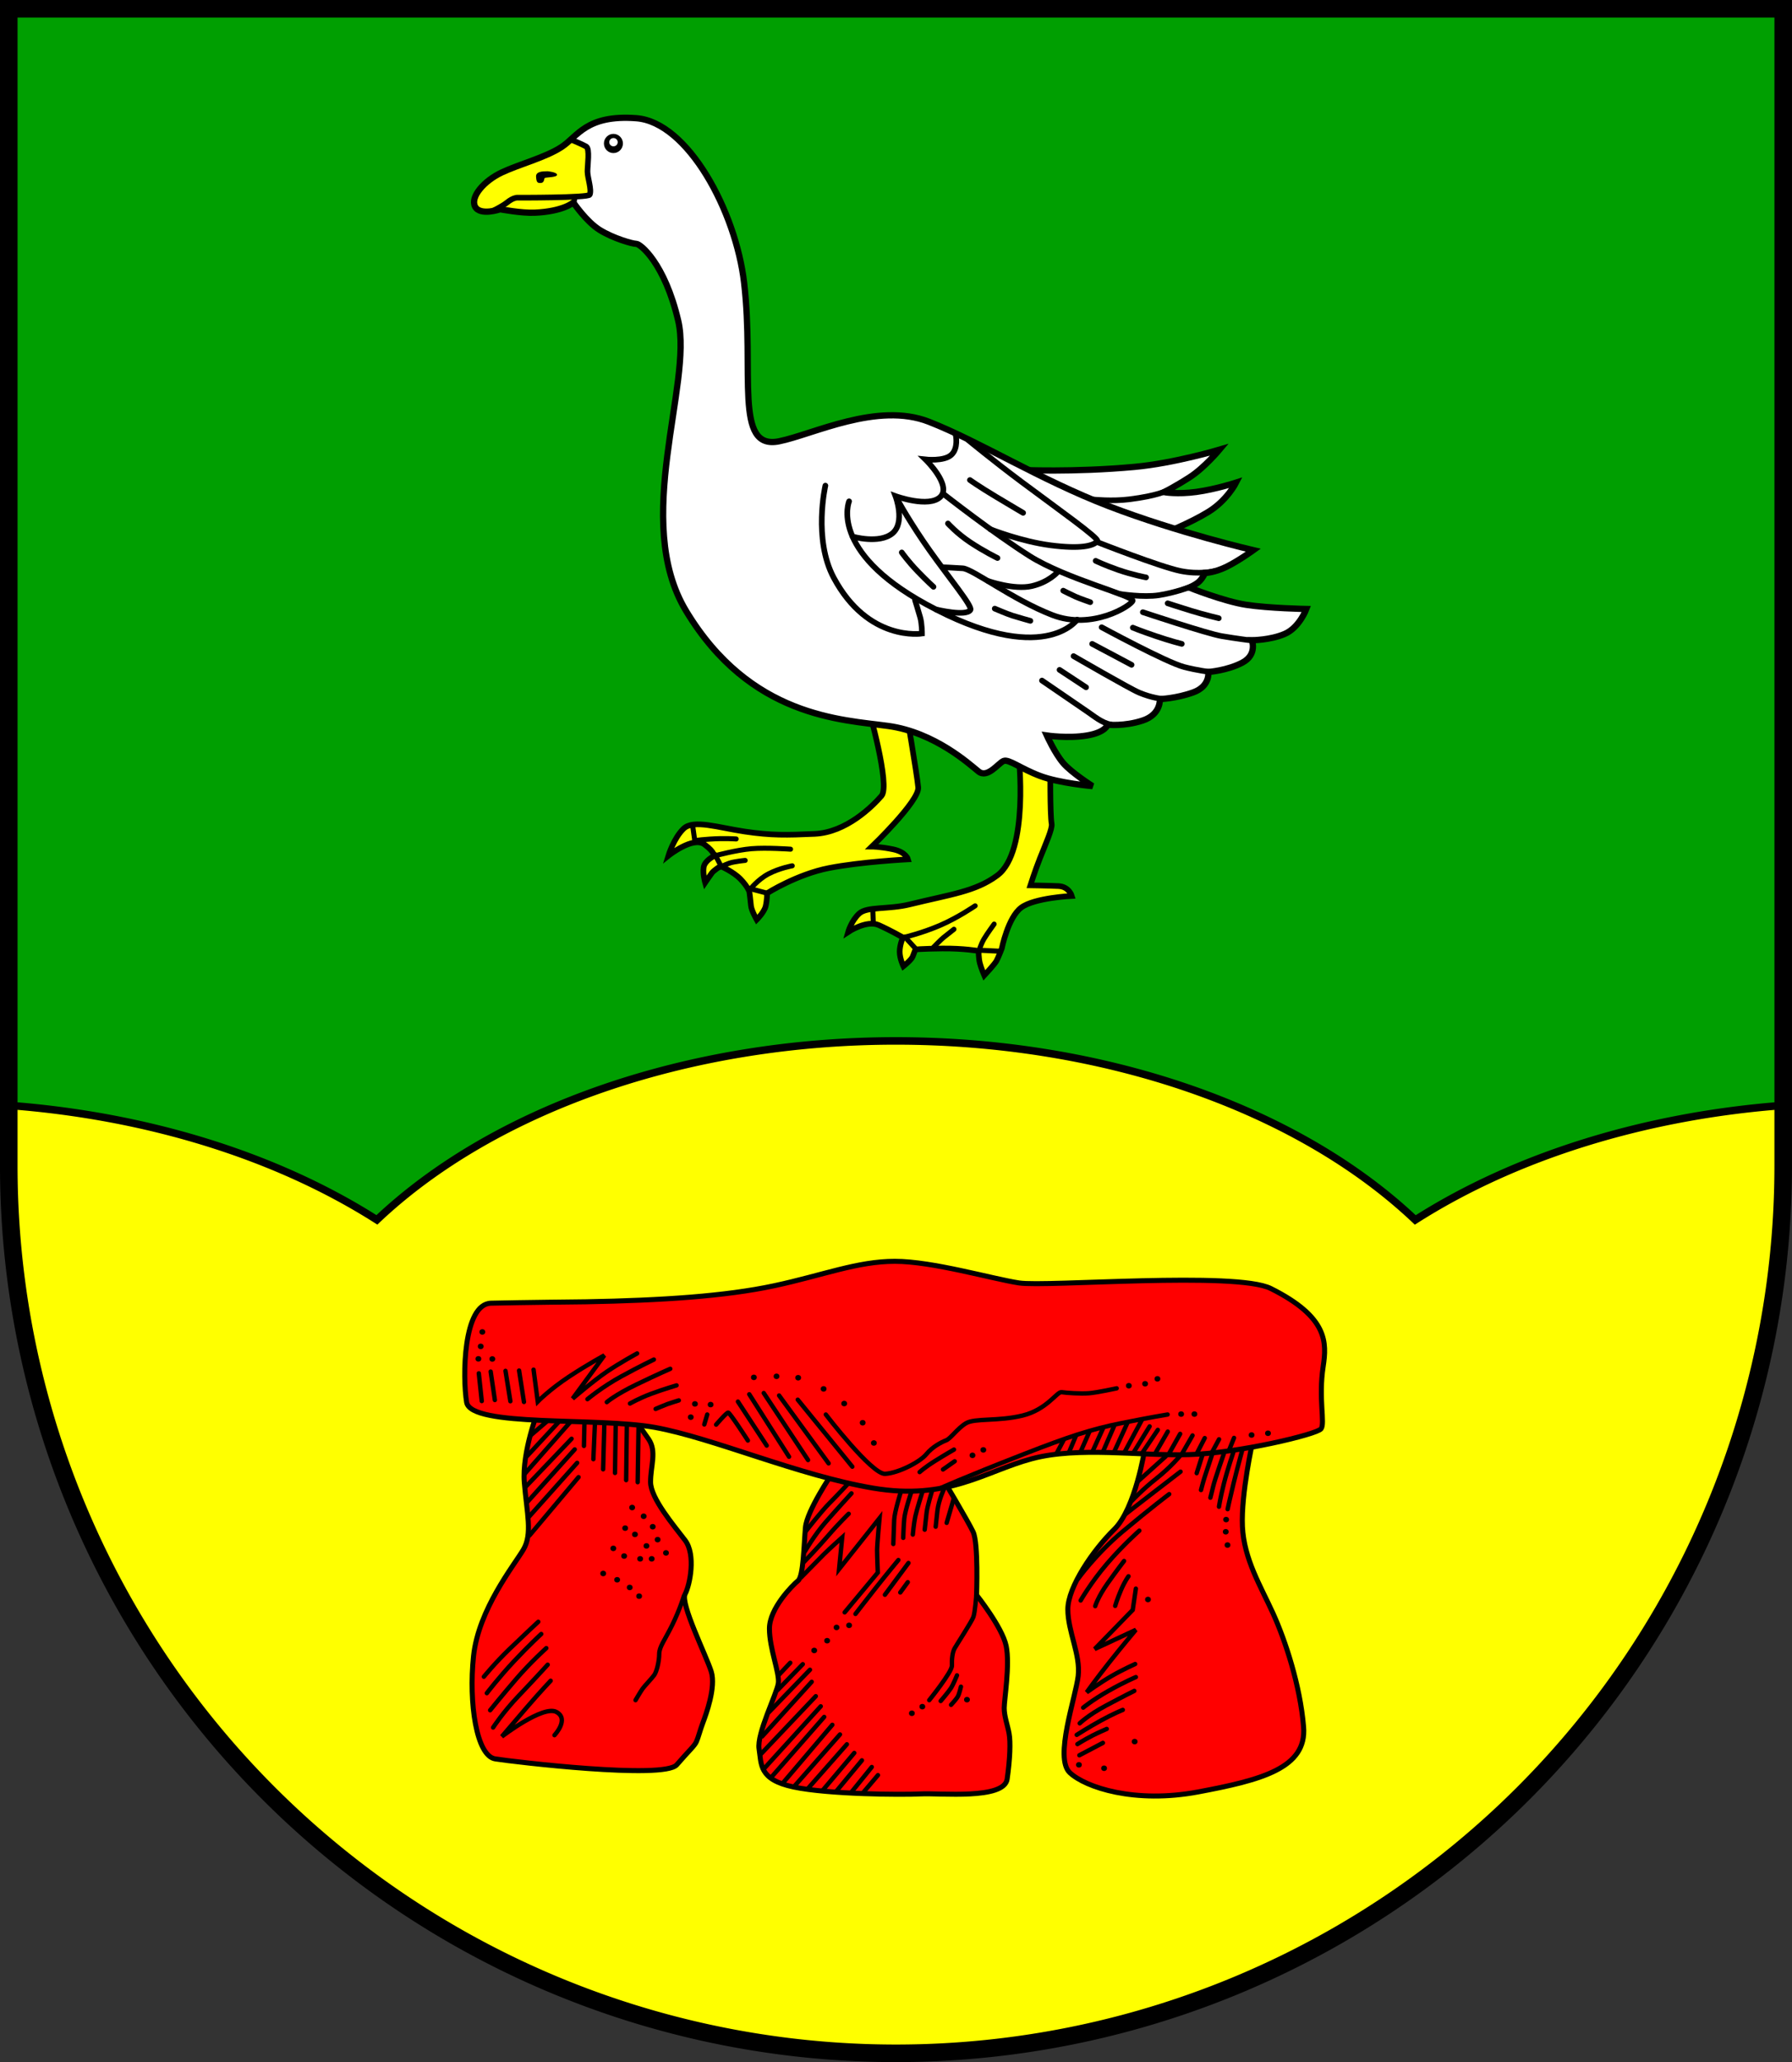 <?xml version="1.0" encoding="UTF-8" standalone="no"?>
<!-- Created with Inkscape (http://www.inkscape.org/) -->

<svg
   width="142.89mm"
   height="164.332mm"
   viewBox="0 0 142.89 164.332"
   version="1.1"
   id="svg5743"
   inkscape:version="1.2.2 (732a01da63, 2022-12-09)"
   sodipodi:docname="Wappen Goosefeld2.svg"
   xmlns:inkscape="http://www.inkscape.org/namespaces/inkscape"
   xmlns:sodipodi="http://sodipodi.sourceforge.net/DTD/sodipodi-0.dtd"
   xmlns="http://www.w3.org/2000/svg"
   xmlns:svg="http://www.w3.org/2000/svg">
  <rect x="0" y="0" width="142.89" height="164.332" fill="#333333" stroke="none"/>
  <sodipodi:namedview
     id="namedview5745"
     pagecolor="#ffffff"
     bordercolor="#666666"
     borderopacity="1.0"
     inkscape:showpageshadow="2"
     inkscape:pageopacity="0.0"
     inkscape:pagecheckerboard="0"
     inkscape:deskcolor="#d1d1d1"
     inkscape:document-units="mm"
     showgrid="false"
     inkscape:zoom="0.861831"
     inkscape:cx="270.35463"
     inkscape:cy="311.546"
     inkscape:current-layer="layer1" />
  <defs
     id="defs5740" />
  <g
     inkscape:label="Ebene 1"
     inkscape:groupmode="layer"
     id="layer1"
     transform="translate(-535.14,-66.334)">
    <g
       id="g5288"
       transform="translate(500.689,-4.156)">
      <path
         id="path4220"
         style="fill:#009f01;fill-opacity:1;stroke:none;stroke-width:1.4;stroke-linecap:round;stroke-dasharray:none"
         d="m 35.15,71.19 v 92.187 a 70.745,70.745 0 0 0 70.745,70.745 70.745,70.745 0 0 0 70.745,-70.745 70.745,70.745 0 0 0 0,-5.2e-4 V 71.19 Z" />
      <path
         id="path4508"
         style="fill:#ffff00;stroke:#000000;stroke-width:0.6;stroke-linecap:round;stroke-dasharray:none"
         d="m 105.895,153.442 c -16.493,0.002 -31.946,5.326 -41.391,14.261 -8.035,-5.118 -18.369,-8.3 -29.354,-9.123 v 4.797 a 70.745,70.745 0 0 0 70.745,70.745 70.745,70.745 0 0 0 70.745,-70.745 70.745,70.745 0 0 0 0,-5.2e-4 v -4.795 c -10.98,0.827 -21.308,4.01 -29.338,9.128 -9.446,-8.94 -24.906,-14.267 -41.407,-14.267 z" />
      <path
         id="path5070"
         style="fill:none;fill-opacity:1;stroke:#000000;stroke-width:1.4;stroke-linecap:round;stroke-dasharray:none"
         d="m 35.15,71.19 v 92.187 a 70.745,70.745 0 0 0 70.745,70.745 70.745,70.745 0 0 0 70.745,-70.745 70.745,70.745 0 0 0 0,-5.2e-4 V 71.19 Z" />
      <g
         id="g1842"
         transform="translate(-201.153,-8.635)">
        <g
           id="g1790">
          <path
             style="fill:none;stroke:#000000;stroke-width:0.45;stroke-linecap:round;stroke-dasharray:none"
             d="m 315.936,134.971 c 0,0 1.082,0.472 1.829,1.199 0.528,0.514 1.376,1.711 1.376,1.711"
             id="path1409"
             sodipodi:nodetypes="csc" />
          <path
             style="fill:none;stroke:#000000;stroke-width:0.45;stroke-linecap:round;stroke-dasharray:none"
             d="m 317.727,134.385 1.502,1.085"
             id="path1460" />
          <path
             style="fill:#ffff00;stroke:#000000;stroke-width:0.45;stroke-linecap:round;stroke-dasharray:none"
             d="m 316.824,139.266 c 0,0 0.878,7.714 -1.696,9.622 -1.743,1.292 -3.699,1.502 -6.98,2.308 -1.705,0.419 -3.4,0.156 -4.029,0.726 -0.629,0.57 -0.885,1.475 -0.885,1.475 0,0 1.475,-0.983 2.438,-0.551 0.964,0.433 1.927,0.983 1.927,0.983 0,0 -0.256,0.59 -0.256,1.141 0,0.551 0.295,1.16 0.295,1.16 0,0 0.649,-0.511 0.747,-0.787 0.098,-0.275 0.216,-0.551 0.216,-0.551 0,0 0.374,-0.059 2.124,-0.079 1.75,-0.02 2.91,0.197 2.91,0.197 0,0 0,0.57 0.098,0.964 0.098,0.393 0.354,0.983 0.354,0.983 0,0 0.806,-0.865 0.964,-1.141 0.157,-0.275 0.433,-1.003 0.433,-1.003 0,0 0.492,-2.478 1.553,-3.264 1.062,-0.787 4.031,-0.924 4.031,-0.924 0,0 -0.216,-0.747 -1.062,-0.787 -0.846,-0.039 -2.242,-0.059 -2.242,-0.059 0,0 0.354,-1.122 0.756,-2.138 0.479,-1.211 1.014,-2.378 0.939,-2.773 -0.138,-0.728 -0.102,-4.665 -0.102,-4.665 z"
             id="path1656"
             sodipodi:nodetypes="cssscscscscscscscscscsscc" />
          <path
             style="fill:#ffff00;stroke:#000000;stroke-width:0.45;stroke-linecap:round;stroke-dasharray:none"
             d="m 304.838,135.539 c 0,0 1.78,6.174 1.057,7.008 -0.723,0.834 -2.809,2.92 -5.339,3.031 -2.225,0.098 -3.438,0.13 -5.561,-0.185 -2.124,-0.315 -4.09,-0.983 -4.877,-0.236 -0.787,0.747 -1.219,2.163 -1.219,2.163 0,0 1.966,-1.573 2.871,-0.905 0.905,0.669 0.747,0.944 0.747,0.944 0,0 -0.728,0.354 -0.806,0.885 -0.079,0.531 0.118,1.219 0.118,1.219 0,0 0.413,-0.61 0.551,-0.787 0.138,-0.177 0.669,-0.531 0.669,-0.531 0,0 1.029,0.435 1.613,1.047 0.584,0.612 0.695,1.001 0.695,1.001 0,0 0.101,0.751 0.129,1.112 0.028,0.362 0.455,1.113 0.455,1.113 0,0 0.604,-0.604 0.715,-1.077 0.111,-0.473 0.119,-1.037 0.119,-1.037 0,0 2.364,-1.502 4.922,-2.002 2.558,-0.501 6.313,-0.695 6.313,-0.695 0,0 -0.154,-0.583 -1.196,-0.799 -1.042,-0.216 -1.691,-0.216 -1.691,-0.216 0,0 3.795,-3.638 3.697,-4.719 -0.098,-1.081 -1.042,-6.568 -1.042,-6.568 z"
             id="path1700"
             sodipodi:nodetypes="csssscscscscscscscscscscc" />
          <path
             style="fill:none;stroke:#000000;stroke-width:0.4;stroke-linecap:round;stroke-dasharray:none"
             d="m 290.826,144.862 0.197,1.396"
             id="path1745" />
          <path
             style="fill:none;stroke:#000000;stroke-width:0.4;stroke-linecap:round;stroke-dasharray:none"
             d="m 292.615,147.222 0.472,0.905"
             id="path1747" />
          <path
             style="fill:none;stroke:#000000;stroke-width:0.4;stroke-linecap:round;stroke-dasharray:none"
             d="m 295.309,149.916 1.416,0.374"
             id="path1749" />
          <path
             style="fill:none;stroke:#000000;stroke-width:0.4;stroke-linecap:round;stroke-dasharray:none"
             d="m 292.664,147.31 c 0,0 1.671,-0.452 2.871,-0.551 1.199,-0.098 3.107,0.039 3.107,0.039"
             id="path1753" />
          <path
             style="fill:none;stroke:#000000;stroke-width:0.4;stroke-linecap:round;stroke-dasharray:none"
             d="m 291.012,146.131 c 0,0 0.069,-0.059 1.209,-0.138 1.14,-0.079 2.084,-0.01 2.084,-0.01"
             id="path1755" />
          <path
             style="fill:none;stroke:#000000;stroke-width:0.4;stroke-linecap:round;stroke-dasharray:none"
             d="m 292.964,148.262 c 0,0 0.403,-0.209 0.793,-0.348 0.389,-0.139 1.265,-0.222 1.265,-0.222"
             id="path1757" />
          <path
             style="fill:none;stroke:#000000;stroke-width:0.4;stroke-linecap:round;stroke-dasharray:none"
             d="m 295.397,150.028 c 0,0 0.612,-0.806 1.488,-1.265 0.876,-0.459 1.891,-0.64 1.891,-0.64"
             id="path1759" />
          <path
             style="fill:none;stroke:#000000;stroke-width:0.4;stroke-linecap:round;stroke-dasharray:none"
             d="m 305.2,151.568 0.039,1.14"
             id="path1761" />
          <path
             style="fill:none;stroke:#000000;stroke-width:0.4;stroke-linecap:round;stroke-dasharray:none"
             d="m 307.756,153.79 0.885,0.964"
             id="path1763" />
          <path
             style="fill:none;stroke:#000000;stroke-width:0.4;stroke-linecap:round;stroke-dasharray:none"
             d="m 313.753,154.851 1.593,0.079"
             id="path1765" />
          <path
             style="fill:none;stroke:#000000;stroke-width:0.4;stroke-linecap:round;stroke-dasharray:none"
             d="m 307.756,153.809 c 0,0 1.396,-0.334 2.812,-0.944 1.416,-0.61 2.792,-1.553 2.792,-1.553"
             id="path1767"
             sodipodi:nodetypes="csc" />
          <path
             style="fill:none;stroke:#000000;stroke-width:0.4;stroke-linecap:round;stroke-dasharray:none"
             d="m 310.037,154.615 c 0,0 0.61,-0.629 0.787,-0.767 0.177,-0.138 0.846,-0.669 0.846,-0.669"
             id="path1769" />
          <path
             style="fill:none;stroke:#000000;stroke-width:0.4;stroke-linecap:round;stroke-dasharray:none"
             d="m 313.655,154.93 c 0,0 0.157,-0.551 0.413,-0.983 0.256,-0.433 0.806,-1.18 0.806,-1.18"
             id="path1771" />
        </g>
        <path
           style="fill:#ffffff;stroke:#000000;stroke-width:0.5;stroke-linecap:round;stroke-dasharray:none"
           d="m 316.935,116.574 c 0,0 4.243,0.206 9.135,-0.242 3.153,-0.289 6.772,-1.371 6.772,-1.371 0,0 -1.21,1.446 -2.378,2.197 -1.168,0.751 -2.038,1.187 -2.038,1.187 0,0 1.051,0.189 2.581,-0.019 1.529,-0.209 3.156,-0.737 3.156,-0.737 0,0 -0.709,1.404 -2.197,2.322 -1.488,0.918 -3.643,1.766 -3.643,1.766 z"
           id="path1078"
           sodipodi:nodetypes="cscscscscc" />
        <path
           style="fill:#ffffff;stroke:none;stroke-width:0.5;stroke-linecap:round;stroke-dasharray:none"
           d="m 281.324,95.259 c 0,0 -0.779,0.717 -3.102,0.818 -1.004,0.043 -2.733,-0.275 -2.733,-0.275 0,0 -1.612,0.551 -2.006,-0.216 -0.393,-0.767 0.708,-2.045 2.124,-2.714 1.416,-0.669 3.47,-1.183 4.768,-2.028 1.298,-0.846 1.971,-2.594 5.963,-2.299 4.1,0.302 7.933,7.396 8.601,13.124 0.832,7.144 -0.834,13.348 2.781,12.625 2.698,-0.54 7.842,-3.17 11.958,-1.557 4.116,1.613 8.843,4.616 14.349,6.73 5.506,2.113 11.513,3.504 11.513,3.504 0,0 -1.178,0.852 -2.141,1.324 -0.964,0.472 -1.711,0.492 -1.711,0.492 0,0 -0.138,0.334 -0.413,0.629 -0.275,0.295 -0.846,0.531 -0.846,0.531 0,0 2.753,1.101 4.542,1.376 1.789,0.275 4.798,0.334 4.798,0.334 0,0 -0.559,1.487 -1.727,1.987 -1.168,0.501 -2.614,0.501 -2.614,0.501 0,0 0.445,1.14 -0.751,1.78 -1.196,0.64 -2.725,0.751 -2.725,0.751 0,0 0.168,1.136 -1.209,1.628 -1.376,0.492 -2.655,0.531 -2.655,0.531 0,0 0.109,1.22 -1.365,1.707 -1.474,0.487 -2.795,0.334 -2.795,0.334 0,0 -0.153,0.612 -1.655,0.862 -1.502,0.25 -3.198,0 -3.198,0 0,0 0.64,1.418 1.307,2.197 0.667,0.779 2.336,1.835 2.336,1.835 0,0 -2.614,-0.222 -4.171,-0.806 -1.557,-0.584 -2.503,-1.363 -2.92,-1.196 -0.417,0.167 -1.279,1.418 -2.002,0.834 -0.723,-0.584 -3.49,-3.112 -7.187,-3.623 -3.697,-0.511 -10.991,-0.67 -16.124,-9.163 -4.345,-7.188 0.551,-18.091 -0.629,-23.124 -1.077,-4.595 -3.028,-6.135 -3.343,-6.135 -0.315,0 -1.829,-0.433 -2.91,-1.101 -1.081,-0.669 -2.108,-2.195 -2.108,-2.195 z"
           id="path973"
           sodipodi:nodetypes="cscsssssssscscscscscscscscscscssssssssc" />
        <path
           style="fill:#ffff00;stroke:none;stroke-width:0.45;stroke-linecap:round;stroke-dasharray:none"
           d="m 281.145,90.253 c 0,0 -1.098,0.806 -1.112,0.876 -0.014,0.07 -1.543,0.709 -1.641,0.765 -0.097,0.056 -1.474,0.389 -1.641,0.501 -0.167,0.111 -1.78,0.862 -1.78,0.862 0,0 -1.098,1.14 -1.182,1.126 -0.084,-0.014 -0.306,0.779 -0.306,0.779 l 0.487,0.862 1.085,-0.042 0.473,-0.167 1.196,0.209 1.905,0.125 1.043,-0.222 1.237,-0.362 0.459,-0.25 v -0.514 l 1.377,-0.125 -0.097,-0.89 -0.153,-1.377 0.111,-0.945 -0.236,-0.626 z"
           id="path1503" />
        <path
           style="fill:none;stroke:#000000;stroke-width:0.45;stroke-linecap:round;stroke-dasharray:none"
           d="m 274.898,95.929 c 0,0 0.716,-0.325 1.18,-0.698 0.421,-0.338 0.735,-0.353 0.735,-0.353 0,0 5.699,0.019 5.813,-0.236 0.177,-0.393 -0.177,-1.358 -0.177,-1.85 0,-0.492 0.197,-1.809 -0.098,-1.986 -0.295,-0.177 -1.16,-0.531 -1.16,-0.531"
           id="path1090"
           sodipodi:nodetypes="cscsssc" />
        <path
           style="fill:#000000;stroke:none;stroke-width:0.45;stroke-linecap:round;stroke-dasharray:none"
           d="m 279.283,92.773 c -0.452,0 -0.964,0.02 -0.934,0.442 0.029,0.423 0.098,0.511 0.383,0.492 0.285,-0.02 0.246,-0.324 0.305,-0.393 0.059,-0.069 0.973,-0.039 0.983,-0.256 0.01,-0.216 -0.737,-0.285 -0.737,-0.285 z"
           id="path1092" />
        <ellipse
           style="fill:#000000;stroke:none;stroke-width:0.45;stroke-linecap:round;stroke-dasharray:none"
           id="ellipse1310"
           cx="284.517"
           cy="90.559"
           rx="0.758"
           ry="0.765" />
        <ellipse
           style="fill:#ffffff;stroke:none;stroke-width:0.45;stroke-linecap:round;stroke-dasharray:none"
           id="path1256"
           cx="284.522"
           cy="90.456"
           rx="0.337"
           ry="0.33" />
        <path
           style="fill:none;stroke:#000000;stroke-width:0.45;stroke-linecap:round;stroke-dasharray:none"
           d="m 301.418,117.825 c 0,0 -0.983,4.257 0.667,7.341 2.753,5.145 7.036,4.449 7.036,4.449 0,0 0,-0.779 -0.139,-1.279 -0.139,-0.501 -0.417,-1.39 -0.417,-1.39"
           id="path1338"
           sodipodi:nodetypes="cscsc" />
        <path
           style="fill:none;stroke:#000000;stroke-width:0.45;stroke-linecap:round;stroke-dasharray:none"
           d="m 303.309,119.077 c 0,0 -1.648,3.943 6.146,8.204 9.346,5.109 12.041,1.224 12.041,1.224"
           id="path1340"
           sodipodi:nodetypes="csc" />
        <path
           style="fill:none;stroke:#000000;stroke-width:0.45;stroke-linecap:round;stroke-dasharray:none"
           d="m 303.587,121.885 c 0,0 2.113,0.612 3.17,-0.25 1.057,-0.862 0.25,-2.976 0.25,-2.976 0,0 2.67,0.973 3.587,0.056 0.918,-0.918 -1.196,-2.976 -1.196,-2.976 0,0 1.474,0.167 2.058,-0.362 0.584,-0.528 0.361,-1.557 0.361,-1.557"
           id="path1342" />
        <path
           style="fill:none;stroke:#000000;stroke-width:0.45;stroke-linecap:round;stroke-dasharray:none"
           d="m 307.146,118.882 c 0.041,0.135 1.142,2.074 2.595,4.121 1.533,2.159 3.416,4.437 3.245,4.722 -0.334,0.556 -2.725,-0.028 -2.725,-0.028"
           id="path1344"
           sodipodi:nodetypes="cssc" />
        <path
           style="fill:none;stroke:#000000;stroke-width:0.45;stroke-linecap:round;stroke-dasharray:none"
           d="m 310.873,118.52 c 0,0 3.977,3.115 6.841,4.922 2.864,1.808 8.315,3.17 8.204,3.559 -0.111,0.389 -3.226,2.364 -6.396,1.14 -3.17,-1.224 -6.34,-3.671 -7.147,-3.726 -0.806,-0.056 -1.585,-0.083 -1.585,-0.083"
           id="path1346" />
        <path
           style="fill:none;stroke:#000000;stroke-width:0.45;stroke-linecap:round;stroke-dasharray:none"
           d="m 312.791,114.182 c 0,0 1.969,1.626 4.297,3.364 2.865,2.138 6.189,4.486 6.02,4.701 -0.306,0.389 -1.363,0.64 -3.726,0.334 -2.364,-0.306 -4.811,-1.279 -4.811,-1.279"
           id="path1348"
           sodipodi:nodetypes="csssc" />
        <path
           style="fill:none;stroke:#000000;stroke-width:0.45;stroke-linecap:round;stroke-dasharray:none"
           d="m 323.153,122.347 c 0,0 4.969,1.955 6.587,2.281 1.493,0.301 2.674,0.02 2.674,0.02"
           id="path1369"
           sodipodi:nodetypes="csc" />
        <path
           style="fill:none;stroke:#000000;stroke-width:0.45;stroke-linecap:round;stroke-dasharray:none"
           d="m 324.916,126.46 c 0,0 1.835,0.292 3.101,0.097 1.265,-0.195 2.489,-0.653 2.489,-0.653"
           id="path1371" />
        <path
           style="fill:none;stroke:#000000;stroke-width:0.45;stroke-linecap:round;stroke-dasharray:none"
           d="m 322.818,118.936 c 0,0 1.464,0.15 2.831,-0.02 2.252,-0.281 2.949,-0.674 2.949,-0.674"
           id="path1373"
           sodipodi:nodetypes="csc" />
        <path
           style="fill:none;stroke:#000000;stroke-width:0.45;stroke-linecap:round;stroke-dasharray:none"
           d="m 326.731,127.912 c 0,0 5.132,1.711 6.292,1.907 1.16,0.197 2.419,0.354 2.419,0.354"
           id="path1375"
           sodipodi:nodetypes="csc" />
        <path
           style="fill:none;stroke:#000000;stroke-width:0.45;stroke-linecap:round;stroke-dasharray:none"
           d="m 323.448,129.112 c 0,0 5.141,2.791 6.568,3.166 1.028,0.27 2.045,0.393 2.045,0.393"
           id="path1377"
           sodipodi:nodetypes="csc" />
        <path
           style="fill:none;stroke:#000000;stroke-width:0.45;stroke-linecap:round;stroke-dasharray:none"
           d="m 321.206,131.412 c 0,0 4.498,2.606 5.231,2.91 1.042,0.433 1.809,0.492 1.809,0.492"
           id="path1379"
           sodipodi:nodetypes="csc" />
        <path
           style="fill:none;stroke:#000000;stroke-width:0.45;stroke-linecap:round;stroke-dasharray:none"
           d="m 318.689,133.359 c 0,0 3.341,2.293 3.677,2.517 0.413,0.275 1.114,0.872 1.809,0.983"
           id="path1381"
           sodipodi:nodetypes="csc" />
        <path
           style="fill:none;stroke:#000000;stroke-width:0.45;stroke-linecap:round;stroke-dasharray:none"
           d="m 312.944,117.38 c 0,0 0.695,0.501 2.086,1.335 1.39,0.834 2.155,1.279 2.155,1.279"
           id="path1438" />
        <path
           style="fill:none;stroke:#000000;stroke-width:0.45;stroke-linecap:round;stroke-dasharray:none"
           d="m 311.192,120.842 c 0,0 0.695,0.779 1.78,1.502 1.085,0.723 2.169,1.251 2.169,1.251"
           id="path1440" />
        <path
           style="fill:none;stroke:#000000;stroke-width:0.45;stroke-linecap:round;stroke-dasharray:none"
           d="m 307.508,123.15 c 0,0 0.501,0.709 1.279,1.516 0.779,0.806 1.251,1.224 1.251,1.224"
           id="path1442" />
        <path
           style="fill:none;stroke:#000000;stroke-width:0.45;stroke-linecap:round;stroke-dasharray:none"
           d="m 314.404,125.431 c 0,0 2.058,0.723 3.462,0.403 1.404,-0.32 2.1,-1.154 2.1,-1.154"
           id="path1444" />
        <path
           style="fill:none;stroke:#000000;stroke-width:0.45;stroke-linecap:round;stroke-dasharray:none"
           d="m 322.969,123.818 c 0,0 0.681,0.334 1.794,0.723 1.112,0.389 2.225,0.598 2.225,0.598"
           id="path1446" />
        <path
           style="fill:none;stroke:#000000;stroke-width:0.45;stroke-linecap:round;stroke-dasharray:none"
           d="m 320.383,126.196 c 0,0 0.598,0.306 0.973,0.473 0.375,0.167 1.182,0.445 1.182,0.445"
           id="path1448" />
        <path
           style="fill:none;stroke:#000000;stroke-width:0.45;stroke-linecap:round;stroke-dasharray:none"
           d="m 314.923,127.627 c 0,0 0.983,0.423 1.416,0.56 0.433,0.138 1.426,0.413 1.426,0.413"
           id="path1450" />
        <path
           style="fill:none;stroke:#000000;stroke-width:0.45;stroke-linecap:round;stroke-dasharray:none"
           d="m 328.712,127.204 c 0,0 0.869,0.285 1.884,0.598 1.015,0.313 2.19,0.591 2.19,0.591"
           id="path1452" />
        <path
           style="fill:none;stroke:#000000;stroke-width:0.45;stroke-linecap:round;stroke-dasharray:none"
           d="m 325.931,129.143 c 0,0 0.598,0.25 1.821,0.667 1.224,0.417 2.086,0.626 2.086,0.626"
           id="path1454" />
        <path
           style="fill:none;stroke:#000000;stroke-width:0.45;stroke-linecap:round;stroke-dasharray:none"
           d="m 322.691,130.436 3.142,1.669"
           id="path1456" />
        <path
           style="fill:none;stroke:#000000;stroke-width:0.45;stroke-linecap:round;stroke-dasharray:none"
           d="m 320.091,132.508 2.113,1.39"
           id="path1458" />
        <path
           style="fill:none;stroke:#000000;stroke-width:0.5;stroke-linecap:round;stroke-dasharray:none"
           d="m 281.324,95.259 c 0,0 -0.779,0.717 -3.102,0.818 -1.004,0.043 -2.733,-0.275 -2.733,-0.275 0,0 -1.612,0.551 -2.006,-0.216 -0.393,-0.767 0.708,-2.045 2.124,-2.714 1.416,-0.669 3.47,-1.183 4.768,-2.028 1.298,-0.846 1.971,-2.594 5.963,-2.299 4.1,0.302 7.933,7.396 8.601,13.124 0.832,7.144 -0.834,13.348 2.781,12.625 2.698,-0.54 7.842,-3.17 11.958,-1.557 4.116,1.613 8.843,4.616 14.349,6.73 5.506,2.113 11.513,3.504 11.513,3.504 0,0 -1.178,0.852 -2.141,1.324 -0.964,0.472 -1.711,0.492 -1.711,0.492 0,0 -0.138,0.334 -0.413,0.629 -0.275,0.295 -0.846,0.531 -0.846,0.531 0,0 2.753,1.101 4.542,1.376 1.789,0.275 4.798,0.334 4.798,0.334 0,0 -0.559,1.487 -1.727,1.987 -1.168,0.501 -2.614,0.501 -2.614,0.501 0,0 0.445,1.14 -0.751,1.78 -1.196,0.64 -2.725,0.751 -2.725,0.751 0,0 0.168,1.136 -1.209,1.628 -1.376,0.492 -2.655,0.531 -2.655,0.531 0,0 0.109,1.22 -1.365,1.707 -1.474,0.487 -2.795,0.334 -2.795,0.334 0,0 -0.153,0.612 -1.655,0.862 -1.502,0.25 -3.198,0 -3.198,0 0,0 0.64,1.418 1.307,2.197 0.667,0.779 2.336,1.835 2.336,1.835 0,0 -2.614,-0.222 -4.171,-0.806 -1.557,-0.584 -2.503,-1.363 -2.92,-1.196 -0.417,0.167 -1.279,1.418 -2.002,0.834 -0.723,-0.584 -3.49,-3.112 -7.187,-3.623 -3.697,-0.511 -10.991,-0.67 -16.124,-9.163 -4.345,-7.188 0.551,-18.091 -0.629,-23.124 -1.077,-4.595 -3.028,-6.135 -3.343,-6.135 -0.315,0 -1.829,-0.433 -2.91,-1.101 -1.081,-0.669 -2.108,-2.195 -2.108,-2.195 z"
           id="path1501"
           sodipodi:nodetypes="cscsssssssscscscscscscscscscscssssssssc" />
      </g>
      <g
         id="g4166"
         transform="translate(-200.645,-8.081)">
        <path
           style="fill:#ff0000;stroke:#000000;stroke-width:0.4;stroke-linecap:round;stroke-dasharray:none"
           d="m 278.005,190.974 c 0,0 -1.298,3.304 -1.101,5.742 0.197,2.438 0.669,4.09 -0.079,5.349 -0.747,1.258 -3.579,4.759 -3.972,8.495 -0.393,3.736 0.236,7.944 1.73,8.18 1.494,0.236 13.45,1.652 14.472,0.472 1.022,-1.18 1.416,-1.494 1.573,-1.848 0.157,-0.354 0.275,-0.865 0.511,-1.494 0.236,-0.629 1.062,-2.832 0.669,-4.09 -0.393,-1.258 -2.478,-5.427 -2.084,-6.174 0.393,-0.747 0.865,-3.146 0,-4.287 -0.865,-1.14 -2.753,-3.343 -2.753,-4.641 0,-1.298 0.511,-2.438 -0.157,-3.421 -0.669,-0.983 -1.376,-1.888 -1.376,-1.888 z"
           id="path2013" />
        <path
           style="fill:#ff0000;stroke:#000000;stroke-width:0.4;stroke-linecap:round;stroke-dasharray:none"
           d="m 301.444,196.007 c 0,0 -2.006,2.95 -2.124,4.287 -0.118,1.337 -0.157,3.893 -0.59,4.247 -0.433,0.354 -2.281,2.202 -2.281,3.815 0,1.612 0.826,3.539 0.708,4.365 -0.118,0.826 -1.73,4.011 -1.534,5.231 0.197,1.219 -0.039,2.438 2.753,3.028 2.792,0.59 8.613,0.629 10.146,0.551 1.534,-0.079 6.646,0.472 6.882,-1.18 0.236,-1.652 0.275,-2.95 0.157,-3.618 -0.118,-0.669 -0.393,-1.376 -0.393,-2.045 0,-0.669 0.472,-3.461 0.157,-4.955 -0.315,-1.494 -2.36,-4.051 -2.36,-4.051 0,0 0.157,-4.129 -0.275,-5.034 -0.433,-0.905 -2.478,-4.326 -2.478,-4.326 l -4.601,0.275 z"
           id="path2015" />
        <path
           style="fill:#ff0000;stroke:#000000;stroke-width:0.4;stroke-linecap:round;stroke-dasharray:none"
           d="m 326.378,194.041 c 0,0 -0.747,4.759 -2.438,6.41 -1.691,1.652 -3.697,4.601 -3.697,6.371 0,1.77 1.022,3.618 0.826,5.309 -0.197,1.691 -1.927,6.528 -0.669,7.708 1.258,1.18 5.191,2.478 10.225,1.534 5.034,-0.944 8.691,-1.888 8.416,-5.191 -0.275,-3.303 -1.455,-6.882 -2.438,-9.045 -0.983,-2.163 -2.32,-4.326 -2.438,-6.922 -0.118,-2.596 0.826,-6.804 0.826,-6.804 l -6.371,0.433 z"
           id="path2078" />
        <path
           style="fill:#ff0000;stroke:#000000;stroke-width:0.4;stroke-linecap:round;stroke-dasharray:none"
           d="m 281.813,182.313 c 6.062,-0.111 11.123,-0.445 15.017,-1.279 3.893,-0.834 6.618,-1.947 9.622,-1.947 3.003,0 7.731,1.39 9.9,1.724 2.169,0.334 17.295,-0.947 20.078,0.445 4.561,2.28 4.464,4.305 4.171,6.229 -0.389,2.558 0.167,4.505 -0.167,4.95 -0.334,0.445 -6.618,1.947 -10.567,2.058 -3.949,0.111 -8.788,-0.667 -12.514,0.334 -3.726,1.001 -6.674,3.337 -12.625,2.336 -5.951,-1.001 -12.792,-4.004 -17.408,-4.839 -4.616,-0.834 -14.683,0 -15.017,-2.002 -0.334,-2.002 -0.278,-7.842 1.947,-7.898 2.225,-0.056 7.564,-0.111 7.564,-0.111 z"
           id="path1844"
           sodipodi:nodetypes="cssssssssssssc" />
        <path
           style="fill:none;stroke:#000000;stroke-width:0.35;stroke-linecap:round;stroke-dasharray:none"
           d="m 273.275,188.014 0.236,2.211"
           id="path2142" />
        <path
           style="fill:none;stroke:#000000;stroke-width:0.35;stroke-linecap:round;stroke-dasharray:none"
           d="m 274.221,187.875 0.334,2.266"
           id="path2144" />
        <path
           style="fill:none;stroke:#000000;stroke-width:0.35;stroke-linecap:round;stroke-dasharray:none"
           d="m 275.403,187.819 0.389,2.419"
           id="path2146" />
        <path
           style="fill:none;stroke:#000000;stroke-width:0.35;stroke-linecap:round;stroke-dasharray:none"
           d="m 276.487,187.792 0.389,2.503"
           id="path2148" />
        <path
           style="fill:none;stroke:#000000;stroke-width:0.35;stroke-linecap:round;stroke-dasharray:none"
           d="m 277.641,187.722 0.334,2.544 c 0,0 0.959,-0.973 2.475,-1.974 1.516,-1.001 2.836,-1.71 2.836,-1.71 l -2.531,3.448 c 0,0 1.669,-1.432 2.739,-2.155 1.071,-0.723 2.405,-1.446 2.405,-1.446"
           id="path2150" />
        <path
           style="fill:none;stroke:#000000;stroke-width:0.35;stroke-linecap:round;stroke-dasharray:none"
           d="m 281.938,190.072 c 0,0 1.182,-0.987 2.711,-1.821 1.529,-0.834 2.586,-1.335 2.586,-1.335"
           id="path2152" />
        <path
           style="fill:none;stroke:#000000;stroke-width:0.35;stroke-linecap:round;stroke-dasharray:none"
           d="m 283.481,190.308 c 0,0 0.667,-0.584 2.364,-1.404 1.696,-0.82 2.697,-1.251 2.697,-1.251"
           id="path2154" />
        <path
           style="fill:none;stroke:#000000;stroke-width:0.35;stroke-linecap:round;stroke-dasharray:none"
           d="m 285.33,190.42 c 0,0 0.723,-0.417 1.696,-0.779 0.973,-0.362 2.016,-0.667 2.016,-0.667"
           id="path2156" />
        <path
           style="fill:none;stroke:#000000;stroke-width:0.35;stroke-linecap:round;stroke-dasharray:none"
           d="m 287.374,190.851 c 0,0 0.64,-0.278 0.945,-0.389 0.306,-0.111 0.904,-0.292 0.904,-0.292"
           id="path2158" />
        <path
           style="fill:none;stroke:#000000;stroke-width:0.35;stroke-linecap:round;stroke-dasharray:none"
           d="m 291.254,192.088 0.236,-0.793"
           id="path2160" />
        <path
           style="fill:none;stroke:#000000;stroke-width:0.35;stroke-linecap:round;stroke-dasharray:none"
           d="m 292.199,192.102 c 0,0 0.82,-0.959 0.959,-0.959 0.139,0 1.571,2.225 1.571,2.225"
           id="path2162" />
        <path
           style="fill:none;stroke:#000000;stroke-width:0.35;stroke-linecap:round;stroke-dasharray:none"
           d="m 293.937,190.267 2.294,3.504"
           id="path2164" />
        <path
           style="fill:none;stroke:#000000;stroke-width:0.35;stroke-linecap:round;stroke-dasharray:none"
           d="m 294.841,189.683 3.17,4.978"
           id="path2166" />
        <path
           style="fill:none;stroke:#000000;stroke-width:0.35;stroke-linecap:round;stroke-dasharray:none"
           d="m 295.995,189.585 3.532,5.339"
           id="path2168" />
        <path
           style="fill:none;stroke:#000000;stroke-width:0.35;stroke-linecap:round;stroke-dasharray:none"
           d="m 297.219,189.78 3.949,5.409"
           id="path2170" />
        <path
           style="fill:none;stroke:#000000;stroke-width:0.35;stroke-linecap:round;stroke-dasharray:none"
           d="m 298.706,190.114 4.352,5.339"
           id="path2172" />
        <path
           style="fill:none;stroke:#000000;stroke-width:0.35;stroke-linecap:round;stroke-dasharray:none"
           d="m 300.945,191.296 c 0,0 3.671,4.783 4.727,4.727 1.057,-0.056 2.781,-0.946 3.281,-1.557 0.501,-0.612 1.224,-0.973 1.585,-1.112 0.361,-0.139 0.89,-0.945 1.585,-1.363 0.695,-0.417 2.558,-0.139 4.505,-0.612 1.947,-0.473 2.753,-1.919 3.115,-1.863 0.362,0.056 1.529,0.139 2.197,0.083 0.667,-0.056 2.197,-0.389 2.197,-0.389"
           id="path2174" />
        <path
           style="fill:none;stroke:#000000;stroke-width:0.35;stroke-linecap:round;stroke-dasharray:none"
           d="m 308.425,195.884 c 0,0 0.389,-0.362 1.21,-0.876 0.82,-0.514 1.529,-0.918 1.529,-0.918"
           id="path2176" />
        <path
           style="fill:none;stroke:#000000;stroke-width:0.35;stroke-linecap:round;stroke-dasharray:none"
           d="m 310.289,195.675 0.932,-0.654"
           id="path2178" />
        <path
           style="fill:none;stroke:#000000;stroke-width:0.35;stroke-linecap:round;stroke-dasharray:none"
           d="m 310.15,197.135 c 0,0 1.424,-0.668 6.618,-2.697 3.559,-1.39 5.367,-1.974 7.703,-2.447 2.336,-0.473 3.726,-0.695 3.726,-0.695"
           id="path2261"
           sodipodi:nodetypes="cssc" />
        <path
           style="fill:none;stroke:#000000;stroke-width:0.35;stroke-linecap:round;stroke-dasharray:none"
           d="m 319.896,193.353 -0.542,1.029"
           id="path2263" />
        <path
           style="fill:none;stroke:#000000;stroke-width:0.35;stroke-linecap:round;stroke-dasharray:none"
           d="m 320.912,192.936 -0.584,1.39"
           id="path2265" />
        <path
           style="fill:none;stroke:#000000;stroke-width:0.35;stroke-linecap:round;stroke-dasharray:none"
           d="m 321.968,192.658 -0.723,1.641"
           id="path2267" />
        <path
           style="fill:none;stroke:#000000;stroke-width:0.35;stroke-linecap:round;stroke-dasharray:none"
           d="m 323.039,192.422 -0.834,1.835"
           id="path2269" />
        <path
           style="fill:none;stroke:#000000;stroke-width:0.35;stroke-linecap:round;stroke-dasharray:none"
           d="m 323.929,192.227 -0.89,2.044"
           id="path2271" />
        <path
           style="fill:none;stroke:#000000;stroke-width:0.35;stroke-linecap:round;stroke-dasharray:none"
           d="m 324.985,191.977 -1.071,2.35"
           id="path2273" />
        <path
           style="fill:none;stroke:#000000;stroke-width:0.35;stroke-linecap:round;stroke-dasharray:none"
           d="m 326.14,191.74 -1.404,2.614"
           id="path2275" />
        <path
           style="fill:none;stroke:#000000;stroke-width:0.35;stroke-linecap:round;stroke-dasharray:none"
           d="m 326.765,192.241 -1.265,2.058"
           id="path2277" />
        <path
           style="fill:none;stroke:#000000;stroke-width:0.35;stroke-linecap:round;stroke-dasharray:none"
           d="m 327.419,192.519 -1.251,1.849"
           id="path2279" />
        <path
           style="fill:none;stroke:#000000;stroke-width:0.35;stroke-linecap:round;stroke-dasharray:none"
           d="m 328.211,192.658 -1.015,1.766"
           id="path2281" />
        <path
           style="fill:none;stroke:#000000;stroke-width:0.35;stroke-linecap:round;stroke-dasharray:none"
           d="m 329.198,192.839 -0.932,1.655"
           id="path2283" />
        <path
           style="fill:none;stroke:#000000;stroke-width:0.35;stroke-linecap:round;stroke-dasharray:none"
           d="m 330.186,192.964 -0.848,1.474"
           id="path2285" />
        <path
           style="fill:none;stroke:#000000;stroke-width:0.35;stroke-linecap:round;stroke-dasharray:none"
           d="m 331.159,193.173 -0.654,1.265"
           id="path2287" />
        <path
           style="fill:none;stroke:#000000;stroke-width:0.35;stroke-linecap:round;stroke-dasharray:none"
           d="m 332.299,193.27 -0.57,1.057"
           id="path2289" />
        <path
           style="fill:none;stroke:#000000;stroke-width:0.35;stroke-linecap:round;stroke-dasharray:none"
           d="m 333.495,193.159 -0.389,0.959"
           id="path2291" />
        <path
           style="fill:none;stroke:#000000;stroke-width:0.35;stroke-linecap:round;stroke-dasharray:none"
           d="m 277.321,200.931 3.907,-4.644"
           id="path2293" />
        <path
           style="fill:none;stroke:#000000;stroke-width:0.35;stroke-linecap:round;stroke-dasharray:none"
           d="m 277.266,199.457 3.851,-4.31"
           id="path2295" />
        <path
           style="fill:none;stroke:#000000;stroke-width:0.35;stroke-linecap:round;stroke-dasharray:none"
           d="m 277.141,198.275 3.782,-4.199"
           id="path2297" />
        <path
           style="fill:none;stroke:#000000;stroke-width:0.35;stroke-linecap:round;stroke-dasharray:none"
           d="m 277.016,197.052 3.657,-3.824"
           id="path2299" />
        <path
           style="fill:none;stroke:#000000;stroke-width:0.35;stroke-linecap:round;stroke-dasharray:none"
           d="m 276.96,195.995 3.587,-4.074"
           id="path2301" />
        <path
           style="fill:none;stroke:#000000;stroke-width:0.35;stroke-linecap:round;stroke-dasharray:none"
           d="m 277.127,194.605 2.544,-2.739"
           id="path2303" />
        <path
           style="fill:none;stroke:#000000;stroke-width:0.35;stroke-linecap:round;stroke-dasharray:none"
           d="m 277.419,192.95 1.265,-1.085"
           id="path2305" />
        <path
           style="fill:none;stroke:#000000;stroke-width:0.35;stroke-linecap:round;stroke-dasharray:none"
           d="m 281.701,191.907 -0.042,1.891"
           id="path2307" />
        <path
           style="fill:none;stroke:#000000;stroke-width:0.35;stroke-linecap:round;stroke-dasharray:none"
           d="m 282.536,191.963 -0.125,2.892"
           id="path2309" />
        <path
           style="fill:none;stroke:#000000;stroke-width:0.35;stroke-linecap:round;stroke-dasharray:none"
           d="m 283.286,192.06 -0.097,3.601"
           id="path2311" />
        <path
           style="fill:none;stroke:#000000;stroke-width:0.35;stroke-linecap:round;stroke-dasharray:none"
           d="m 284.19,192.032 -0.056,3.921"
           id="path2313" />
        <path
           style="fill:none;stroke:#000000;stroke-width:0.35;stroke-linecap:round;stroke-dasharray:none"
           d="m 285.08,192.13 -0.056,4.394"
           id="path2315" />
        <path
           style="fill:none;stroke:#000000;stroke-width:0.35;stroke-linecap:round;stroke-dasharray:none"
           d="m 286.012,192.199 -0.07,4.491"
           id="path2317" />
        <path
           style="fill:none;stroke:#000000;stroke-width:0.35;stroke-linecap:round;stroke-dasharray:none"
           d="m 273.679,212.191 c 0,0 0.862,-1.068 2.03,-2.194 1.168,-1.126 2.308,-2.183 2.308,-2.183"
           id="path2429" />
        <path
           style="fill:none;stroke:#000000;stroke-width:0.35;stroke-linecap:round;stroke-dasharray:none"
           d="m 273.915,213.501 c 0,0 0.932,-1.224 2.155,-2.531 1.224,-1.307 2.183,-2.183 2.183,-2.183"
           id="path2431" />
        <path
           style="fill:none;stroke:#000000;stroke-width:0.35;stroke-linecap:round;stroke-dasharray:none"
           d="m 274.179,214.863 c 0,0 0.973,-1.21 2.1,-2.517 1.126,-1.307 2.378,-2.433 2.378,-2.433"
           id="path2433" />
        <path
           style="fill:none;stroke:#000000;stroke-width:0.35;stroke-linecap:round;stroke-dasharray:none"
           d="m 274.415,216.24 c 0,0 0.793,-1.224 2.03,-2.517 1.237,-1.293 2.322,-2.489 2.322,-2.489"
           id="path2435" />
        <path
           style="fill:none;stroke:#000000;stroke-width:0.35;stroke-linecap:round;stroke-dasharray:none"
           d="m 279.004,212.513 c 0,0 -0.834,0.876 -1.933,2.155 -1.098,1.279 -1.961,2.294 -1.961,2.294 0,0 3.295,-2.531 4.352,-1.961 1.057,0.57 -0.153,1.849 -0.153,1.849"
           id="path2437" />
        <path
           style="fill:none;stroke:#000000;stroke-width:0.35;stroke-linecap:round;stroke-dasharray:none"
           d="m 289.626,205.761 c 0,0 -0.315,1.062 -0.924,2.301 -0.61,1.239 -1.042,1.75 -1.042,2.32 0,0.57 -0.197,1.396 -0.393,1.671 -0.197,0.275 -0.767,0.865 -0.924,1.082 -0.157,0.216 -0.57,0.924 -0.57,0.924"
           id="path2439" />
        <path
           style="fill:none;stroke:#000000;stroke-width:0.35;stroke-linecap:round;stroke-dasharray:none"
           d="m 299.276,202.21 c 0,0 0.779,-1.335 1.627,-2.308 0.848,-0.973 2.086,-2.322 2.086,-2.322"
           id="path2441" />
        <path
           style="fill:none;stroke:#000000;stroke-width:0.35;stroke-linecap:round;stroke-dasharray:none"
           d="m 299.207,203.045 c 0,0 1.057,-1.085 1.905,-2.072 0.848,-0.987 1.655,-1.766 1.655,-1.766"
           id="path2443" />
        <path
           style="fill:none;stroke:#000000;stroke-width:0.35;stroke-linecap:round;stroke-dasharray:none"
           d="m 299.374,200.57 c 0,0 1.196,-1.543 1.863,-2.211 0.667,-0.667 1.502,-1.571 1.502,-1.571"
           id="path2445" />
        <path
           style="fill:none;stroke:#000000;stroke-width:0.35;stroke-linecap:round;stroke-dasharray:none"
           d="m 306.924,197.469 c 0,0 -0.501,1.585 -0.528,2.225 -0.028,0.64 -0.07,1.919 -0.07,1.919"
           id="path2447" />
        <path
           style="fill:none;stroke:#000000;stroke-width:0.35;stroke-linecap:round;stroke-dasharray:none"
           d="m 307.772,197.441 c 0,0 -0.509,1.519 -0.57,2.141 -0.056,0.57 -0.084,1.543 -0.084,1.543"
           id="path2449"
           sodipodi:nodetypes="csc" />
        <path
           style="fill:none;stroke:#000000;stroke-width:0.35;stroke-linecap:round;stroke-dasharray:none"
           d="m 308.634,197.497 c 0,0 -0.445,1.418 -0.556,1.933 -0.111,0.514 -0.195,1.432 -0.195,1.432"
           id="path2451" />
        <path
           style="fill:none;stroke:#000000;stroke-width:0.35;stroke-linecap:round;stroke-dasharray:none"
           d="m 309.413,197.386 c 0,0 -0.362,1.168 -0.431,1.724 -0.029,0.235 -0.153,1.363 -0.153,1.363"
           id="path2453"
           sodipodi:nodetypes="csc" />
        <path
           style="fill:none;stroke:#000000;stroke-width:0.35;stroke-linecap:round;stroke-dasharray:none"
           d="m 310.386,197.191 c 0,0 -0.445,0.918 -0.542,1.766 -0.049,0.428 -0.139,1.279 -0.139,1.279"
           id="path2455"
           sodipodi:nodetypes="csc" />
        <path
           style="fill:none;stroke:#000000;stroke-width:0.35;stroke-linecap:round;stroke-dasharray:none"
           d="m 311.137,198.025 -0.556,1.905"
           id="path2457" />
        <path
           style="fill:none;stroke:#000000;stroke-width:0.35;stroke-linecap:round;stroke-dasharray:none"
           d="m 298.97,204.282 c 0,0 1.363,-1.39 1.808,-1.835 0.445,-0.445 1.474,-1.363 1.474,-1.363 l -0.25,2.531 3.226,-4.06 c 0,0 -0.195,2.113 -0.195,2.558 0,0.445 0.056,1.78 0.056,1.78 l -2.642,3.17"
           id="path2459" />
        <path
           style="fill:none;stroke:#000000;stroke-width:0.35;stroke-linecap:round;stroke-dasharray:none"
           d="m 303.309,207.188 c 0,0 0.793,-1.029 1.627,-2.086 0.834,-1.057 1.794,-2.211 1.794,-2.211"
           id="path2461" />
        <path
           style="fill:none;stroke:#000000;stroke-width:0.35;stroke-linecap:round;stroke-dasharray:none"
           d="m 305.658,205.659 1.877,-2.531"
           id="path2463" />
        <path
           style="fill:none;stroke:#000000;stroke-width:0.35;stroke-linecap:round;stroke-dasharray:none"
           d="m 306.882,205.478 0.598,-0.82"
           id="path2465" />
        <path
           style="fill:none;stroke:#000000;stroke-width:0.35;stroke-linecap:round;stroke-dasharray:none"
           d="m 309.191,214.059 c 0,0 1.829,-2.261 1.809,-2.753 -0.02,-0.492 0.039,-1.062 0.216,-1.376 0.177,-0.315 1.357,-2.124 1.494,-2.497 0.138,-0.374 0.236,-1.77 0.236,-1.77"
           id="path2596" />
        <path
           style="fill:none;stroke:#000000;stroke-width:0.35;stroke-linecap:round;stroke-dasharray:none"
           d="m 310.106,214.127 c 0,0 0.6,-0.698 0.806,-1.013 0.206,-0.315 0.492,-1.032 0.492,-1.032"
           id="path2598" />
        <path
           style="fill:none;stroke:#000000;stroke-width:0.35;stroke-linecap:round;stroke-dasharray:none"
           d="m 310.932,214.432 c 0,0 0.423,-0.452 0.541,-0.669 0.118,-0.216 0.246,-0.777 0.246,-0.777"
           id="path2600" />
        <path
           style="fill:none;stroke:#000000;stroke-width:0.35;stroke-linecap:round;stroke-dasharray:none"
           d="m 297.177,212.069 0.932,-0.987"
           id="path2602" />
        <path
           style="fill:none;stroke:#000000;stroke-width:0.35;stroke-linecap:round;stroke-dasharray:none"
           d="m 297.107,213.25 2.002,-2.058"
           id="path2604" />
        <path
           style="fill:none;stroke:#000000;stroke-width:0.35;stroke-linecap:round;stroke-dasharray:none"
           d="m 296.426,215.002 3.254,-3.365"
           id="path2606"
           sodipodi:nodetypes="cc" />
        <path
           style="fill:none;stroke:#000000;stroke-width:0.35;stroke-linecap:round;stroke-dasharray:none"
           d="m 295.87,216.949 3.949,-4.352"
           id="path2608" />
        <path
           style="fill:none;stroke:#000000;stroke-width:0.35;stroke-linecap:round;stroke-dasharray:none"
           d="m 295.722,218.404 4.424,-4.66"
           id="path2610" />
        <path
           style="fill:none;stroke:#000000;stroke-width:0.35;stroke-linecap:round;stroke-dasharray:none"
           d="m 295.958,219.584 4.582,-5.034"
           id="path2612" />
        <path
           style="fill:none;stroke:#000000;stroke-width:0.35;stroke-linecap:round;stroke-dasharray:none"
           d="m 300.815,215.396 -4.208,4.798"
           id="path2614" />
        <path
           style="fill:none;stroke:#000000;stroke-width:0.35;stroke-linecap:round;stroke-dasharray:none"
           d="m 301.464,216.025 -3.913,4.601"
           id="path2616" />
        <path
           style="fill:none;stroke:#000000;stroke-width:0.35;stroke-linecap:round;stroke-dasharray:none"
           d="m 302.073,216.792 -3.638,4.129"
           id="path2618" />
        <path
           style="fill:none;stroke:#000000;stroke-width:0.35;stroke-linecap:round;stroke-dasharray:none"
           d="m 302.624,217.578 -3.068,3.48"
           id="path2620" />
        <path
           style="fill:none;stroke:#000000;stroke-width:0.35;stroke-linecap:round;stroke-dasharray:none"
           d="m 303.214,218.267 -2.478,2.93"
           id="path2622" />
        <path
           style="fill:none;stroke:#000000;stroke-width:0.35;stroke-linecap:round;stroke-dasharray:none"
           d="m 303.823,218.857 -2.104,2.537"
           id="path2624" />
        <path
           style="fill:none;stroke:#000000;stroke-width:0.35;stroke-linecap:round;stroke-dasharray:none"
           d="m 304.61,219.388 -1.593,1.966"
           id="path2626" />
        <path
           style="fill:none;stroke:#000000;stroke-width:0.35;stroke-linecap:round;stroke-dasharray:none"
           d="m 305.101,220.036 -1.199,1.416"
           id="path2628" />
        <path
           style="fill:none;stroke:#000000;stroke-width:0.35;stroke-linecap:round;stroke-dasharray:none"
           d="m 330.979,194.513 -0.462,1.455"
           id="path2776" />
        <path
           style="fill:none;stroke:#000000;stroke-width:0.35;stroke-linecap:round;stroke-dasharray:none"
           d="m 331.746,194.483 c 0,0 -0.462,1.396 -0.59,1.789 -0.128,0.393 -0.295,1.042 -0.295,1.042"
           id="path2778" />
        <path
           style="fill:none;stroke:#000000;stroke-width:0.35;stroke-linecap:round;stroke-dasharray:none"
           d="m 332.709,194.346 c 0,0 -0.757,2.153 -0.875,2.674 -0.06,0.266 -0.226,0.905 -0.226,0.905"
           id="path2780"
           sodipodi:nodetypes="csc" />
        <path
           style="fill:none;stroke:#000000;stroke-width:0.35;stroke-linecap:round;stroke-dasharray:none"
           d="m 333.456,194.257 c 0,0 -0.472,1.376 -0.767,2.537 -0.295,1.16 -0.393,1.848 -0.393,1.848"
           id="path2782" />
        <path
           style="fill:none;stroke:#000000;stroke-width:0.35;stroke-linecap:round;stroke-dasharray:none"
           d="m 334.164,194.08 c 0,0 -0.433,1.593 -0.708,2.714 -0.275,1.121 -0.472,2.045 -0.472,2.045"
           id="path2784" />
        <path
           style="fill:none;stroke:#000000;stroke-width:0.35;stroke-linecap:round;stroke-dasharray:none"
           d="m 324.824,199.252 c 0,0 1.022,-0.806 2.36,-1.829 1.337,-1.023 2.045,-1.573 2.045,-1.573"
           id="path2786"
           sodipodi:nodetypes="csc" />
        <path
           style="fill:none;stroke:#000000;stroke-width:0.35;stroke-linecap:round;stroke-dasharray:none"
           d="m 329.209,194.572 c 0,0 -0.767,0.924 -1.888,1.809 -1.121,0.885 -1.966,1.789 -1.966,1.789"
           id="path2788"
           sodipodi:nodetypes="csc" />
        <path
           style="fill:none;stroke:#000000;stroke-width:0.35;stroke-linecap:round;stroke-dasharray:none"
           d="m 328.049,194.631 -2.232,2.006"
           id="path2790"
           sodipodi:nodetypes="cc" />
        <path
           style="fill:none;stroke:#000000;stroke-width:0.35;stroke-linecap:round;stroke-dasharray:none"
           d="m 321.049,204.404 c 0,0 1.396,-1.966 3.579,-3.795 2.183,-1.829 3.697,-2.969 3.697,-2.969"
           id="path2792" />
        <path
           style="fill:none;stroke:#000000;stroke-width:0.35;stroke-linecap:round;stroke-dasharray:none"
           d="m 321.265,206.115 c 0,0 0.806,-1.416 2.084,-2.91 1.278,-1.494 2.596,-2.655 2.596,-2.655"
           id="path2949" />
        <path
           style="fill:none;stroke:#000000;stroke-width:0.35;stroke-linecap:round;stroke-dasharray:none"
           d="m 322.425,206.567 c 0,0 0.216,-0.728 0.983,-1.809 0.767,-1.082 1.317,-1.789 1.317,-1.789"
           id="path2951" />
        <path
           style="fill:none;stroke:#000000;stroke-width:0.35;stroke-linecap:round;stroke-dasharray:none"
           d="m 324.018,206.547 c 0,0 0.157,-0.551 0.472,-1.278 0.315,-0.728 0.59,-1.081 0.59,-1.081"
           id="path2953" />
        <path
           style="fill:none;stroke:#000000;stroke-width:0.35;stroke-linecap:round;stroke-dasharray:none"
           d="m 325.667,205.172 -0.25,1.696 -3.031,3.115 3.281,-1.529 c 0,0 -1.057,1.251 -2.113,2.586 -1.057,1.335 -1.808,2.392 -1.808,2.392 0,0 1.085,-0.779 2.002,-1.307 0.918,-0.528 1.863,-0.946 1.863,-0.946"
           id="path2955" />
        <path
           style="fill:none;stroke:#000000;stroke-width:0.35;stroke-linecap:round;stroke-dasharray:none"
           d="m 321.468,214.655 c 0,0 0.737,-0.612 2.016,-1.335 1.279,-0.723 2.183,-1.098 2.183,-1.098"
           id="path2957" />
        <path
           style="fill:none;stroke:#000000;stroke-width:0.35;stroke-linecap:round;stroke-dasharray:none"
           d="m 321.19,215.906 c 0,0 0.667,-0.653 2.1,-1.418 1.432,-0.765 2.253,-1.168 2.253,-1.168"
           id="path2959" />
        <path
           style="fill:none;stroke:#000000;stroke-width:0.35;stroke-linecap:round;stroke-dasharray:none"
           d="m 320.953,216.824 c 0,0 0.959,-0.612 1.947,-1.154 0.987,-0.542 1.724,-0.834 1.724,-0.834"
           id="path2961" />
        <path
           style="fill:none;stroke:#000000;stroke-width:0.35;stroke-linecap:round;stroke-dasharray:none"
           d="m 321.009,217.561 c 0,0 0.473,-0.306 1.196,-0.681 0.442,-0.23 1.14,-0.528 1.14,-0.528"
           id="path2963"
           sodipodi:nodetypes="csc" />
        <path
           style="fill:none;stroke:#000000;stroke-width:0.35;stroke-linecap:round;stroke-dasharray:none"
           d="m 321.162,218.451 1.877,-0.987"
           id="path2965" />
        <ellipse
           style="fill:#000000;stroke:none;stroke-width:0.35;stroke-linecap:round;stroke-dasharray:none"
           id="path3183"
           cx="274.352"
           cy="186.869"
           rx="0.231"
           ry="0.221" />
        <ellipse
           style="fill:#000000;stroke:none;stroke-width:0.35;stroke-linecap:round;stroke-dasharray:none"
           id="ellipse3289"
           cx="273.556"
           cy="184.716"
           rx="0.231"
           ry="0.221" />
        <ellipse
           style="fill:#000000;stroke:none;stroke-width:0.35;stroke-linecap:round;stroke-dasharray:none"
           id="ellipse3291"
           cx="273.428"
           cy="185.866"
           rx="0.231"
           ry="0.221" />
        <ellipse
           style="fill:#000000;stroke:none;stroke-width:0.35;stroke-linecap:round;stroke-dasharray:none"
           id="ellipse3293"
           cx="273.241"
           cy="186.859"
           rx="0.231"
           ry="0.221" />
        <ellipse
           style="fill:#000000;stroke:none;stroke-width:0.35;stroke-linecap:round;stroke-dasharray:none"
           id="ellipse3295"
           cx="290.174"
           cy="191.507"
           rx="0.231"
           ry="0.221" />
        <ellipse
           style="fill:#000000;stroke:none;stroke-width:0.35;stroke-linecap:round;stroke-dasharray:none"
           id="ellipse3297"
           cx="291.759"
           cy="190.505"
           rx="0.231"
           ry="0.221" />
        <ellipse
           style="fill:#000000;stroke:none;stroke-width:0.35;stroke-linecap:round;stroke-dasharray:none"
           id="ellipse3299"
           cx="290.508"
           cy="190.45"
           rx="0.231"
           ry="0.221" />
        <ellipse
           style="fill:#000000;stroke:none;stroke-width:0.35;stroke-linecap:round;stroke-dasharray:none"
           id="ellipse3301"
           cx="298.739"
           cy="188.364"
           rx="0.231"
           ry="0.221" />
        <ellipse
           style="fill:#000000;stroke:none;stroke-width:0.35;stroke-linecap:round;stroke-dasharray:none"
           id="ellipse3303"
           cx="297.015"
           cy="188.253"
           rx="0.231"
           ry="0.221" />
        <ellipse
           style="fill:#000000;stroke:none;stroke-width:0.35;stroke-linecap:round;stroke-dasharray:none"
           id="ellipse3305"
           cx="295.208"
           cy="188.336"
           rx="0.231"
           ry="0.221" />
        <ellipse
           style="fill:#000000;stroke:none;stroke-width:0.35;stroke-linecap:round;stroke-dasharray:none"
           id="ellipse3307"
           cx="304.774"
           cy="193.564"
           rx="0.231"
           ry="0.221" />
        <ellipse
           style="fill:#000000;stroke:none;stroke-width:0.35;stroke-linecap:round;stroke-dasharray:none"
           id="ellipse3309"
           cx="303.884"
           cy="191.951"
           rx="0.231"
           ry="0.221" />
        <ellipse
           style="fill:#000000;stroke:none;stroke-width:0.35;stroke-linecap:round;stroke-dasharray:none"
           id="ellipse3311"
           cx="302.41"
           cy="190.422"
           rx="0.231"
           ry="0.221" />
        <ellipse
           style="fill:#000000;stroke:none;stroke-width:0.35;stroke-linecap:round;stroke-dasharray:none"
           id="ellipse3313"
           cx="300.769"
           cy="189.254"
           rx="0.231"
           ry="0.221" />
        <ellipse
           style="fill:#000000;stroke:none;stroke-width:0.35;stroke-linecap:round;stroke-dasharray:none"
           id="ellipse3315"
           cx="313.505"
           cy="194.115"
           rx="0.231"
           ry="0.221" />
        <ellipse
           style="fill:#000000;stroke:none;stroke-width:0.35;stroke-linecap:round;stroke-dasharray:none"
           id="ellipse3317"
           cx="312.639"
           cy="194.548"
           rx="0.231"
           ry="0.221" />
        <ellipse
           style="fill:#000000;stroke:none;stroke-width:0.35;stroke-linecap:round;stroke-dasharray:none"
           id="ellipse3319"
           cx="327.387"
           cy="188.452"
           rx="0.231"
           ry="0.221" />
        <ellipse
           style="fill:#000000;stroke:none;stroke-width:0.35;stroke-linecap:round;stroke-dasharray:none"
           id="ellipse3321"
           cx="326.404"
           cy="188.845"
           rx="0.231"
           ry="0.221" />
        <ellipse
           style="fill:#000000;stroke:none;stroke-width:0.35;stroke-linecap:round;stroke-dasharray:none"
           id="ellipse3323"
           cx="325.106"
           cy="189.002"
           rx="0.231"
           ry="0.221" />
        <ellipse
           style="fill:#000000;stroke:none;stroke-width:0.35;stroke-linecap:round;stroke-dasharray:none"
           id="ellipse3325"
           cx="330.335"
           cy="191.261"
           rx="0.231"
           ry="0.221" />
        <ellipse
           style="fill:#000000;stroke:none;stroke-width:0.35;stroke-linecap:round;stroke-dasharray:none"
           id="ellipse3327"
           cx="329.278"
           cy="191.261"
           rx="0.231"
           ry="0.221" />
        <ellipse
           style="fill:#000000;stroke:none;stroke-width:0.35;stroke-linecap:round;stroke-dasharray:none"
           id="ellipse3329"
           cx="336.202"
           cy="192.79"
           rx="0.231"
           ry="0.221" />
        <ellipse
           style="fill:#000000;stroke:none;stroke-width:0.35;stroke-linecap:round;stroke-dasharray:none"
           id="ellipse3331"
           cx="334.895"
           cy="192.929"
           rx="0.231"
           ry="0.221" />
        <ellipse
           style="fill:#000000;stroke:none;stroke-width:0.35;stroke-linecap:round;stroke-dasharray:none"
           id="ellipse3520"
           cx="285.502"
           cy="198.709"
           rx="0.231"
           ry="0.221" />
        <ellipse
           style="fill:#000000;stroke:none;stroke-width:0.35;stroke-linecap:round;stroke-dasharray:none"
           id="ellipse3522"
           cx="288.2"
           cy="202.324"
           rx="0.231"
           ry="0.221" />
        <ellipse
           style="fill:#000000;stroke:none;stroke-width:0.35;stroke-linecap:round;stroke-dasharray:none"
           id="ellipse3524"
           cx="287.533"
           cy="201.267"
           rx="0.231"
           ry="0.221" />
        <ellipse
           style="fill:#000000;stroke:none;stroke-width:0.35;stroke-linecap:round;stroke-dasharray:none"
           id="ellipse3526"
           cx="287.143"
           cy="200.238"
           rx="0.231"
           ry="0.221" />
        <ellipse
           style="fill:#000000;stroke:none;stroke-width:0.35;stroke-linecap:round;stroke-dasharray:none"
           id="ellipse3528"
           cx="286.42"
           cy="199.404"
           rx="0.231"
           ry="0.221" />
        <ellipse
           style="fill:#000000;stroke:none;stroke-width:0.35;stroke-linecap:round;stroke-dasharray:none"
           id="ellipse3530"
           cx="284.946"
           cy="200.35"
           rx="0.231"
           ry="0.221" />
        <ellipse
           style="fill:#000000;stroke:none;stroke-width:0.35;stroke-linecap:round;stroke-dasharray:none"
           id="ellipse3532"
           cx="285.725"
           cy="200.85"
           rx="0.231"
           ry="0.221" />
        <ellipse
           style="fill:#000000;stroke:none;stroke-width:0.35;stroke-linecap:round;stroke-dasharray:none"
           id="ellipse3534"
           cx="286.643"
           cy="201.768"
           rx="0.231"
           ry="0.221" />
        <ellipse
           style="fill:#000000;stroke:none;stroke-width:0.35;stroke-linecap:round;stroke-dasharray:none"
           id="ellipse3536"
           cx="287.06"
           cy="202.797"
           rx="0.231"
           ry="0.221" />
        <ellipse
           style="fill:#000000;stroke:none;stroke-width:0.35;stroke-linecap:round;stroke-dasharray:none"
           id="ellipse3538"
           cx="286.142"
           cy="202.797"
           rx="0.231"
           ry="0.221" />
        <ellipse
           style="fill:#000000;stroke:none;stroke-width:0.35;stroke-linecap:round;stroke-dasharray:none"
           id="ellipse3540"
           cx="284.863"
           cy="202.574"
           rx="0.231"
           ry="0.221" />
        <ellipse
           style="fill:#000000;stroke:none;stroke-width:0.35;stroke-linecap:round;stroke-dasharray:none"
           id="ellipse3542"
           cx="284.001"
           cy="201.963"
           rx="0.231"
           ry="0.221" />
        <ellipse
           style="fill:#000000;stroke:none;stroke-width:0.35;stroke-linecap:round;stroke-dasharray:none"
           id="ellipse3544"
           cx="283.194"
           cy="203.965"
           rx="0.231"
           ry="0.221" />
        <ellipse
           style="fill:#000000;stroke:none;stroke-width:0.35;stroke-linecap:round;stroke-dasharray:none"
           id="ellipse3546"
           cx="284.307"
           cy="204.465"
           rx="0.231"
           ry="0.221" />
        <ellipse
           style="fill:#000000;stroke:none;stroke-width:0.35;stroke-linecap:round;stroke-dasharray:none"
           id="ellipse3548"
           cx="285.308"
           cy="205.077"
           rx="0.231"
           ry="0.221" />
        <ellipse
           style="fill:#000000;stroke:none;stroke-width:0.35;stroke-linecap:round;stroke-dasharray:none"
           id="ellipse3550"
           cx="286.059"
           cy="205.772"
           rx="0.231"
           ry="0.221" />
        <ellipse
           style="fill:#000000;stroke:none;stroke-width:0.35;stroke-linecap:round;stroke-dasharray:none"
           id="ellipse3552"
           cx="300.02"
           cy="210.098"
           rx="0.231"
           ry="0.221" />
        <ellipse
           style="fill:#000000;stroke:none;stroke-width:0.35;stroke-linecap:round;stroke-dasharray:none"
           id="ellipse3554"
           cx="302.801"
           cy="208.096"
           rx="0.231"
           ry="0.221" />
        <ellipse
           style="fill:#000000;stroke:none;stroke-width:0.35;stroke-linecap:round;stroke-dasharray:none"
           id="ellipse3556"
           cx="301.8"
           cy="208.263"
           rx="0.231"
           ry="0.221" />
        <ellipse
           style="fill:#000000;stroke:none;stroke-width:0.35;stroke-linecap:round;stroke-dasharray:none"
           id="ellipse3558"
           cx="301.049"
           cy="209.32"
           rx="0.231"
           ry="0.221" />
        <ellipse
           style="fill:#000000;stroke:none;stroke-width:0.35;stroke-linecap:round;stroke-dasharray:none"
           id="ellipse3560"
           cx="312.2"
           cy="214.019"
           rx="0.231"
           ry="0.221" />
        <ellipse
           style="fill:#000000;stroke:none;stroke-width:0.35;stroke-linecap:round;stroke-dasharray:none"
           id="ellipse3562"
           cx="308.641"
           cy="214.576"
           rx="0.231"
           ry="0.221" />
        <ellipse
           style="fill:#000000;stroke:none;stroke-width:0.35;stroke-linecap:round;stroke-dasharray:none"
           id="ellipse3564"
           cx="307.806"
           cy="215.104"
           rx="0.231"
           ry="0.221" />
        <ellipse
           style="fill:#000000;stroke:none;stroke-width:0.35;stroke-linecap:round;stroke-dasharray:none"
           id="ellipse3776"
           cx="321.127"
           cy="219.211"
           rx="0.231"
           ry="0.221" />
        <ellipse
           style="fill:#000000;stroke:none;stroke-width:0.35;stroke-linecap:round;stroke-dasharray:none"
           id="ellipse3778"
           cx="325.571"
           cy="217.362"
           rx="0.231"
           ry="0.221" />
        <ellipse
           style="fill:#000000;stroke:none;stroke-width:0.35;stroke-linecap:round;stroke-dasharray:none"
           id="ellipse3780"
           cx="323.133"
           cy="219.486"
           rx="0.231"
           ry="0.221" />
        <ellipse
           style="fill:#000000;stroke:none;stroke-width:0.35;stroke-linecap:round;stroke-dasharray:none"
           id="ellipse3782"
           cx="326.633"
           cy="206.036"
           rx="0.231"
           ry="0.221" />
        <ellipse
           style="fill:#000000;stroke:none;stroke-width:0.35;stroke-linecap:round;stroke-dasharray:none"
           id="ellipse3784"
           cx="332.862"
           cy="199.668"
           rx="0.231"
           ry="0.221" />
        <ellipse
           style="fill:#000000;stroke:none;stroke-width:0.35;stroke-linecap:round;stroke-dasharray:none"
           id="ellipse3786"
           cx="332.834"
           cy="200.641"
           rx="0.231"
           ry="0.221" />
        <ellipse
           style="fill:#000000;stroke:none;stroke-width:0.35;stroke-linecap:round;stroke-dasharray:none"
           id="ellipse3788"
           cx="332.974"
           cy="201.698"
           rx="0.231"
           ry="0.221" />
      </g>
    </g>
  </g>
</svg>
